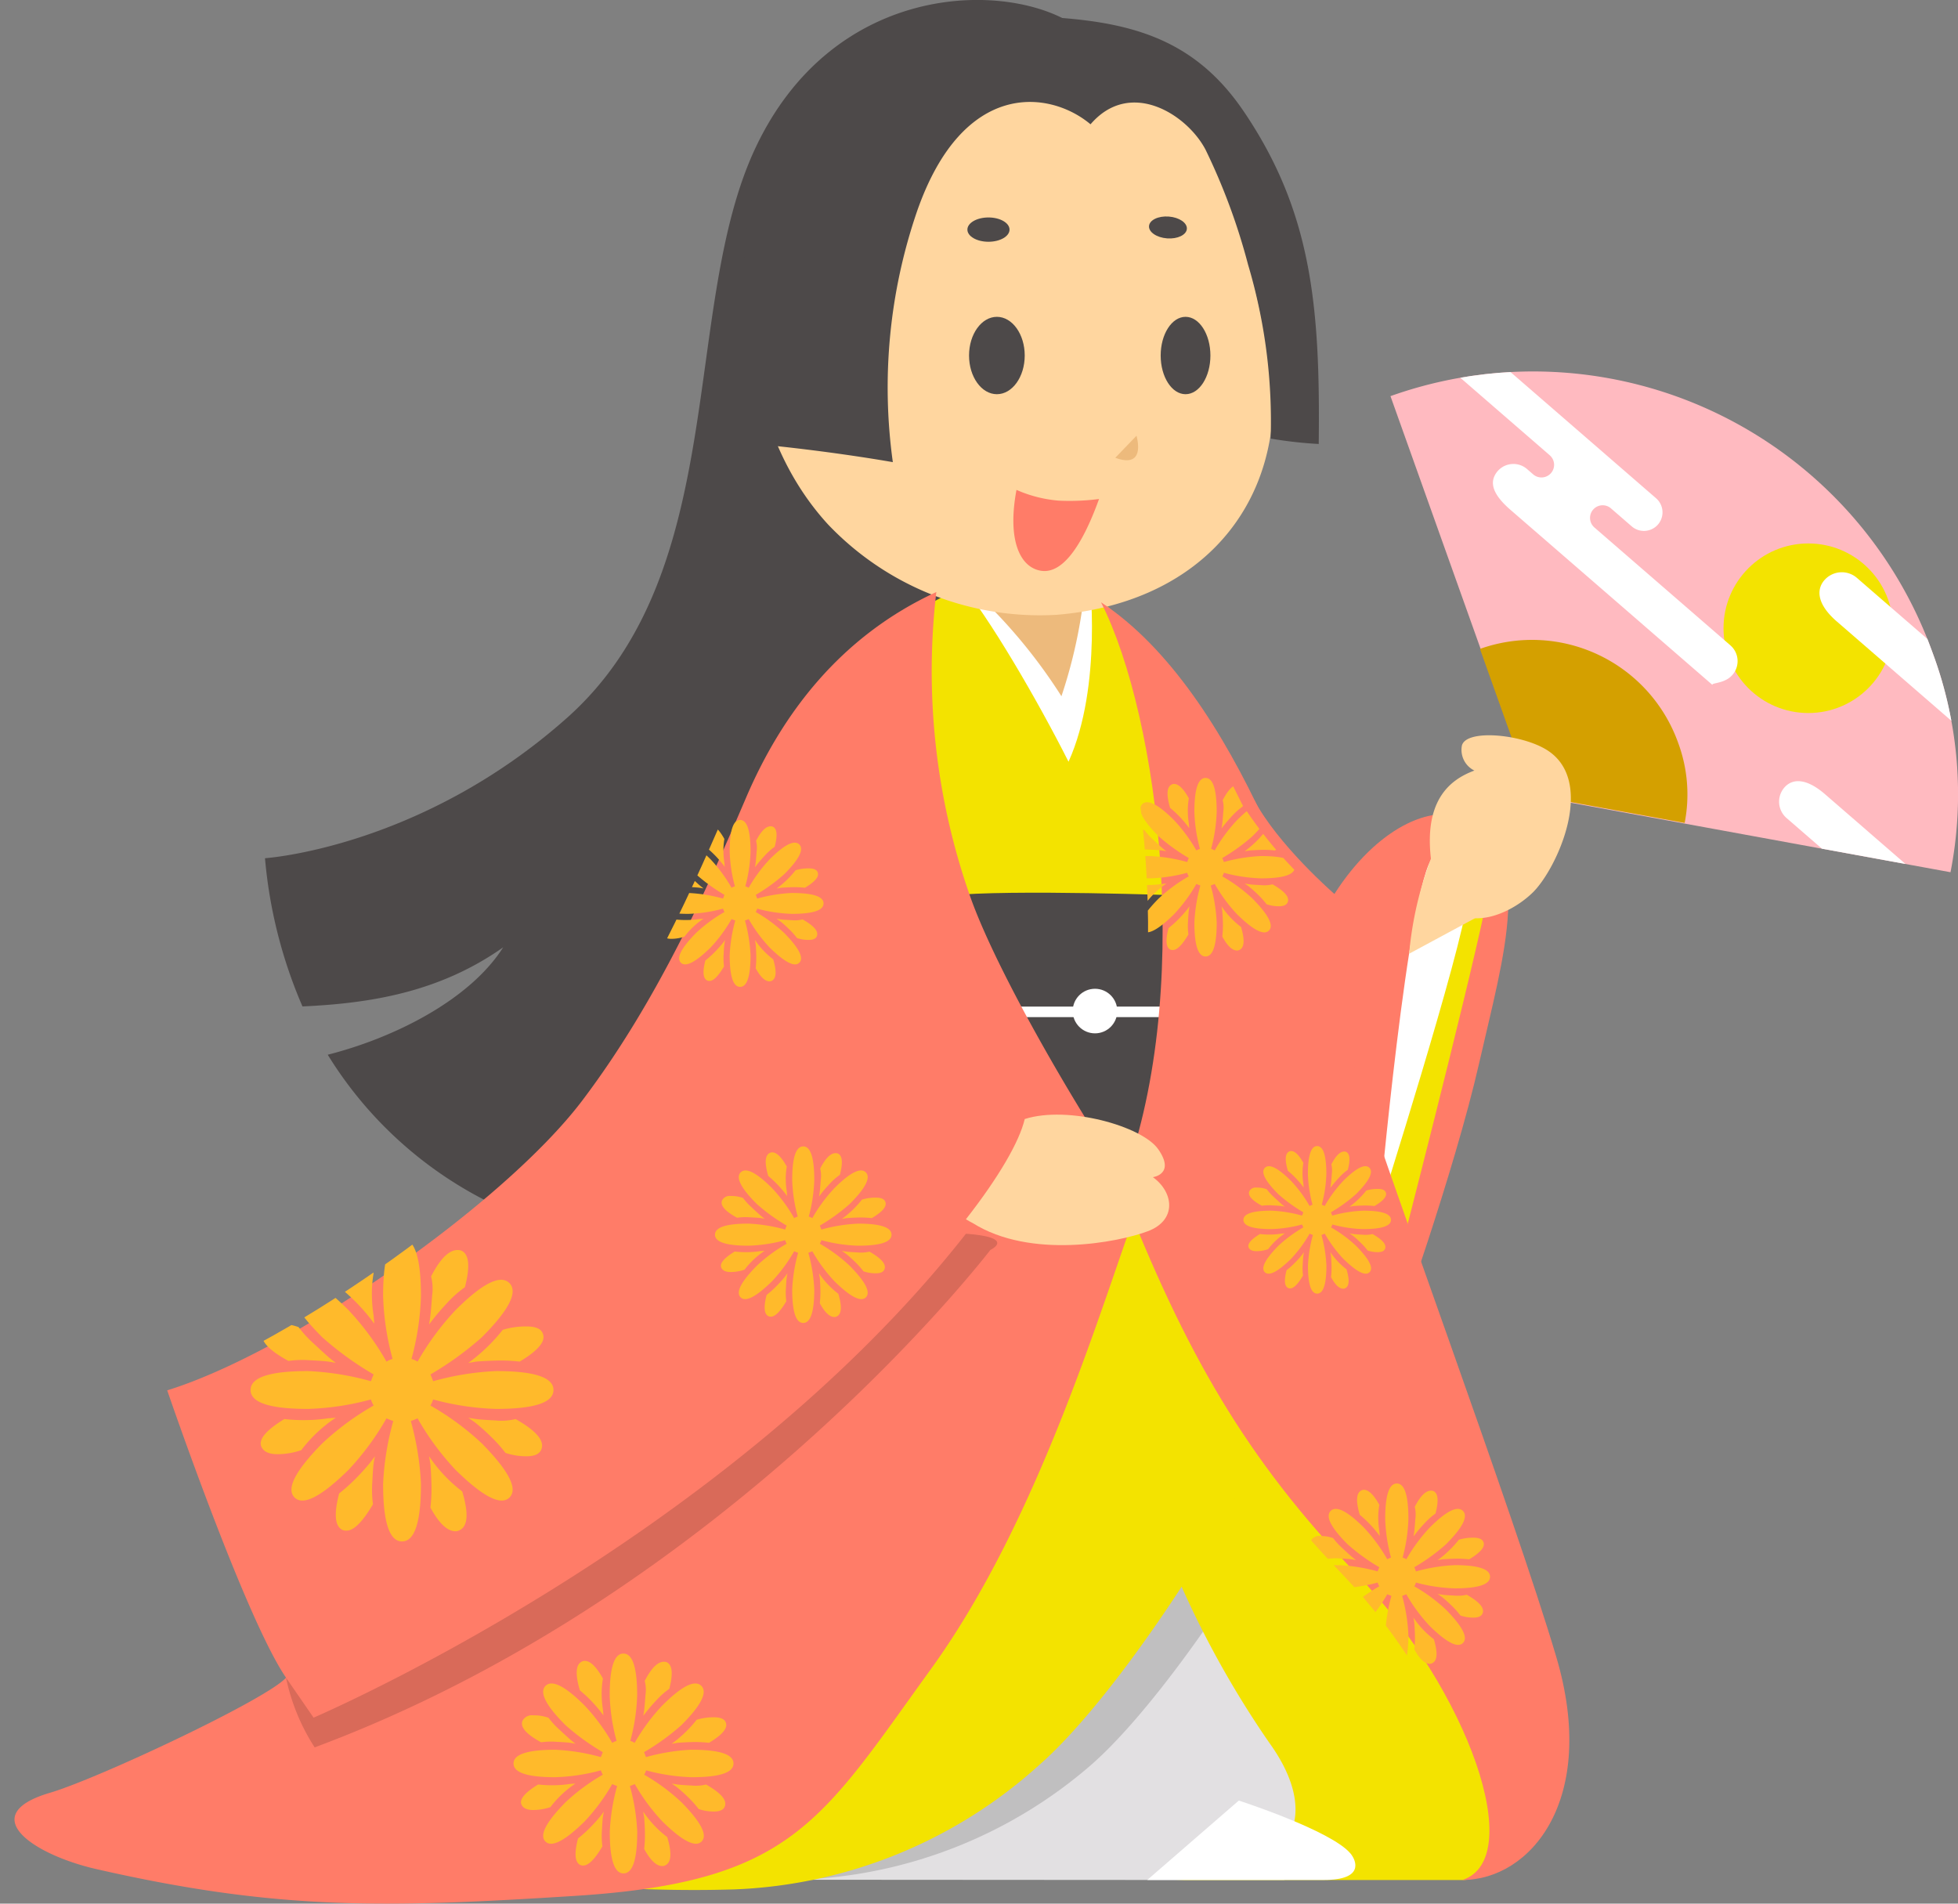 <svg xmlns="http://www.w3.org/2000/svg" xmlns:xlink="http://www.w3.org/1999/xlink" width="135.035" height="131.282" viewBox="0 0 135.035 131.282">
  <rect x="0" y="0" width="135.035" height="131.282" fill="#808080" stroke="none"/>
  <defs>
    <clipPath id="clip-path">
      <path id="SVGID" d="M1462.059,215.915l-28.79-5.267-9.833-27.566a29.267,29.267,0,0,1,37.4,17.732A27.987,27.987,0,0,1,1462.059,215.915Z" transform="translate(-1423.436 -181.374)" fill="none"/>
    </clipPath>
    <clipPath id="clip-path-2">
      <path id="パス_2444" data-name="パス 2444" d="M1355.714,378.8l-29.576-.019,28.459-25.292,13.075,10.169,2.123,10.616-6.481,4.526Z" transform="translate(-1326.138 -353.488)" fill="none"/>
    </clipPath>
    <clipPath id="clip-path-3">
      <path id="パス_2468" data-name="パス 2468" d="M1315.837,303.465c4.47-1.453.447-13.019-7.264-21.065-7.2-7.516-11.286-14.352-15.437-24.513-2.59,7.289-6.832,21.188-13.953,31.032-7.6,10.5-9.564,14.692-24.524,15.642-13.186.838-20.542,1-33.021-1.844-4.414-1.005-8.381-3.743-3.209-5.267,3.34-.984,14.984-6.465,16.278-7.936-2.831-4.135-8.195-19.816-8.195-19.816,8.642-2.682,23.244-12.888,28.608-19.966s8.865-15.2,11.324-20.934,6.481-11.1,13.111-14.155a46.865,46.865,0,0,0,2.235,20.711c1.836,5.444,7.919,15.672,10.712,19.675,4.807-13.057,2.37-31.876-1.586-39.678,4.461,2.939,7.986,8.27,10.724,13.919a29.744,29.744,0,0,0,5.367,6.2c2.906-4.544,6.7-6.232,8.94-5.215,4.991,2.272,2.756,9.35,1.043,16.874-.97,4.26-2.692,9.737-4,13.688,3.431,9.708,7.525,21.174,9.331,27.286C1325.224,297.933,1320.53,303.465,1315.837,303.465Z" transform="translate(-1215.981 -214.644)" fill="none"/>
    </clipPath>
  </defs>
  <g id="グループ_2881" data-name="グループ 2881" transform="translate(1)">
    <path id="パス_2433" data-name="パス 2433" d="M1355.714,378.8l-29.576-.019,28.459-25.292,13.075,10.169,2.123,10.616-6.481,4.526Z" transform="translate(-1275.749 -249.148)" fill="#e2e0e2"/>
    <g id="グループ_2066" data-name="グループ 2066" transform="translate(85.478 25.611)">
      <path id="パス_2434" data-name="パス 2434" d="M1402.848,245.914c1.639,3.129,5.551,6.519,5.551,6.519,2.906-4.544,6.7-6.232,8.94-5.215,4.991,2.272,2.756,9.35,1.043,16.874s-5.774,18.848-5.774,18.848Z" transform="translate(-1402.848 -216.392)" fill="#ff7c68"/>
      <path id="パス_2435" data-name="パス 2435" d="M1462.059,215.915l-28.79-5.267-9.833-27.566a29.267,29.267,0,0,1,37.4,17.732A27.987,27.987,0,0,1,1462.059,215.915Z" transform="translate(-1414.019 -181.374)" fill="#ffbac0"/>
      <path id="パス_2436" data-name="パス 2436" d="M1451.044,234.477l-10.523-1.925-3.594-10.076a10.7,10.7,0,0,1,13.67,6.482A10.229,10.229,0,0,1,1451.044,234.477Z" transform="translate(-1421.338 -203.336)" fill="#d4a000"/>
      <g id="グループ_2065" data-name="グループ 2065" transform="translate(9.418 0)">
        <g id="グループ_2064" data-name="グループ 2064" clip-path="url(#clip-path)">
          <g id="グループ_2063" data-name="グループ 2063" transform="translate(-2.556 -7.818)">
            <ellipse id="楕円形_260" data-name="楕円形 260" cx="5.847" cy="5.847" rx="5.847" ry="5.847" transform="translate(25.524 19.686)" fill="#f3e300"/>
            <path id="パス_2437" data-name="パス 2437" d="M1504.038,227.821l-14.727-12.767c-1.358-1.177-1.43-2.187-.858-2.847h0a1.594,1.594,0,0,1,2.243-.16l14.727,12.767a1.6,1.6,0,0,1,.16,2.243h0A3.015,3.015,0,0,1,1504.038,227.821Z" transform="translate(-1455.974 -189.988)" fill="#fff"/>
            <path id="パス_2438" data-name="パス 2438" d="M1493.468,255.178l-10.929-9.475a1.492,1.492,0,0,1-.15-2.1h0c.536-.618,1.48-.685,2.8.455l10.929,9.475c-.079-.069-.012.875-.548,1.493h0A1.491,1.491,0,0,1,1493.468,255.178Z" transform="translate(-1452.67 -207.083)" fill="#fff"/>
            <path id="パス_2439" data-name="パス 2439" d="M1443.771,193.234c-.546.415-1.32.353-1.14.509l-13.959-12.1c-1.215-1.053-1.386-1.811-1.053-2.41a1.44,1.44,0,0,1,2.2-.4l.426.37a.872.872,0,0,0,1.23-.087h0a.871.871,0,0,0-.088-1.23l-13.1-11.356a1.286,1.286,0,0,1-.129-1.809h0a1.286,1.286,0,0,1,1.808-.129l18.758,16.261a1.286,1.286,0,0,1,.129,1.809h0a1.286,1.286,0,0,1-1.809.129l-1.434-1.243a.872.872,0,0,0-1.23.087h0a.872.872,0,0,0,.088,1.23l9.379,8.131A1.441,1.441,0,0,1,1443.771,193.234Z" transform="translate(-1417.849 -164.282)" fill="#fff"/>
          </g>
        </g>
      </g>
      <path id="パス_2440" data-name="パス 2440" d="M1429.02,257.288c-1.344,6.363-5.923,24.082-5.923,24.082l-1.4-2.682s2.347-23.411,3.744-24.92S1429.858,253.321,1429.02,257.288Z" transform="translate(-1413.077 -220.298)" fill="#f3e300"/>
      <path id="パス_2441" data-name="パス 2441" d="M1427.791,257.543c-.335,3.3-6.091,21.456-6.091,21.456s2.012-22.629,3.744-24.473C1427.176,254.247,1427.791,257.543,1427.791,257.543Z" transform="translate(-1413.077 -221.056)" fill="#fff"/>
      <path id="パス_2442" data-name="パス 2442" d="M1437.414,237.238c-1.762-1.086-5.548-1.435-5.835-.287a1.588,1.588,0,0,0,.861,1.722c-1.674.622-3.731,2.1-2.87,6.935s4.97,3.346,6.888,1.483C1438.131,245.465,1440.906,239.391,1437.414,237.238Z" transform="translate(-1417.236 -211.143)" fill="#ffd69f"/>
    </g>
    <g id="グループ_2068" data-name="グループ 2068" transform="translate(50.389 104.34)">
      <g id="グループ_2067" data-name="グループ 2067" clip-path="url(#clip-path-2)">
        <path id="パス_2443" data-name="パス 2443" d="M1295.8,213c-4.282,1.989-7.262,4.075-10.615,9.514s-19.593,47.977-24.436,55.352-17.061,21.456-25.33,24.435h45.072a32.374,32.374,0,0,0,20.264-7.9c5.886-5.14,14.528-19.072,16.018-23.616s4.246-32.407-1.192-42.315-9.312-13.708-11.771-15.2S1295.8,213,1295.8,213Z" transform="translate(-1276.914 -277.008)" opacity="0.15"/>
      </g>
    </g>
    <path id="パス_2445" data-name="パス 2445" d="M1309.059,126.8l-5.587,47.6s-21.121,40.118-33.413,34.306a27.428,27.428,0,0,1-11.988-10.584c4.656-1.183,9.821-3.814,12.1-7.407-4.366,3.076-9.084,3.86-13.841,4.076a32.86,32.86,0,0,1-2.586-10.222s10.753-.7,20.852-9.7c11.317-10.09,7.755-28.3,13.008-39.358S1304.142,124.065,1309.059,126.8Z" transform="translate(-1236.469 -125.383)" fill="#4d4949"/>
    <path id="パス_2446" data-name="パス 2446" d="M1382.246,334.188a66.5,66.5,0,0,0,10.5,24.7c3.464,4.805,2.235,9.331-6.593,9.443h19.892c3.017,0,3.353-5.532,2.458-9.219s-17.321-23.243-17.321-23.243Z" transform="translate(-1306.192 -238.676)" fill="#f3e300"/>
    <path id="パス_2447" data-name="パス 2447" d="M1287.393,213c-4.282,1.989-7.261,4.075-10.614,9.514s-19.594,47.977-24.436,55.352-17.558,19.777-25.828,22.757c33.451,2.16,38.333,2.529,44.812,2.347a33.247,33.247,0,0,0,21.022-8.565c5.885-5.14,14.527-19.072,16.017-23.616s4.247-32.407-1.192-42.315-9.312-13.708-11.771-15.2S1287.393,213,1287.393,213Z" transform="translate(-1221.696 -172.668)" fill="#f3e300"/>
    <g id="グループ_2070" data-name="グループ 2070" transform="translate(50.675 1.684)">
      <g id="グループ_2069" data-name="グループ 2069" transform="translate(0 0)">
        <path id="パス_2448" data-name="パス 2448" d="M1358.2,211.865c2.134,2.508,5.505,8.315,7.639,12.548,2.375-5.256,1.432-12.869,1.432-12.869S1359.937,210.314,1358.2,211.865Z" transform="translate(-1343.822 -173.564)" fill="#fff"/>
        <path id="パス_2449" data-name="パス 2449" d="M1359.6,212.645a36.819,36.819,0,0,1,6.51,7.684,34.372,34.372,0,0,0,1.681-8.271S1361.337,211.391,1359.6,212.645Z" transform="translate(-1344.582 -173.998)" fill="#edba7c"/>
        <path id="パス_2450" data-name="パス 2450" d="M1362.907,154.824c0,8.118-5.563,14.178-14.944,14.955a20.168,20.168,0,0,1-15.756-6.22c-5.333-5.806-5.791-13.987-5.287-17.933,1.188-9.3,7.547-16.564,16.921-16.564a16.681,16.681,0,0,1,16.209,11.925C1361.18,145.109,1362.907,152.027,1362.907,154.824Z" transform="translate(-1326.764 -129.063)" fill="#ffd69f"/>
        <ellipse id="楕円形_261" data-name="楕円形 261" cx="1.92" cy="2.668" rx="1.92" ry="2.668" transform="translate(15.156 20.166)" fill="#4d4949"/>
        <ellipse id="楕円形_262" data-name="楕円形 262" cx="1.715" cy="2.668" rx="1.715" ry="2.668" transform="translate(28.372 20.166)" fill="#4d4949"/>
        <path id="パス_2451" data-name="パス 2451" d="M1372.487,199.871a15.91,15.91,0,0,1-2.793.112,9.066,9.066,0,0,1-2.9-.741c-.64,3.415.213,5.325,1.671,5.574S1371.286,203.2,1372.487,199.871Z" transform="translate(-1348.366 -167.141)" fill="#ff7c68"/>
        <path id="パス_2452" data-name="パス 2452" d="M1383.41,191.076l-1.467,1.521C1383.383,193.131,1383.73,192.357,1383.41,191.076Z" transform="translate(-1356.703 -162.71)" fill="#edba7c"/>
      </g>
    </g>
    <ellipse id="楕円形_263" data-name="楕円形 263" cx="1.453" cy="0.838" rx="1.453" ry="0.838" transform="translate(65.717 14.997)" fill="#4d4949"/>
    <path id="パス_2453" data-name="パス 2453" d="M1356.92,260.173c4.1-.447,16.166,0,16.166,0l-.745,18.029-8.344.447Z" transform="translate(-1292.451 -198.41)" fill="#4d4949"/>
    <ellipse id="楕円形_264" data-name="楕円形 264" cx="1.537" cy="1.537" rx="1.537" ry="1.537" transform="translate(72.98 68.19)" fill="#fff"/>
    <rect id="長方形_2056" data-name="長方形 2056" width="16.26" height="0.726" transform="translate(65.829 69.419)" fill="#fff"/>
    <ellipse id="楕円形_265" data-name="楕円形 265" cx="0.755" cy="1.309" rx="0.755" ry="1.309" transform="matrix(0.074, -0.997, 0.997, 0.074, 78.187, 16.343)" fill="#4d4949"/>
    <path id="パス_2454" data-name="パス 2454" d="M1279.556,214.644a46.869,46.869,0,0,0,2.235,20.711c2.161,6.407,10.206,19.444,11.846,21.157-2.533,6.779-6.854,21.9-14.453,32.407s-9.564,14.692-24.524,15.642c-13.186.838-20.542,1-33.021-1.843-4.414-1.006-8.381-3.744-3.209-5.267,3.34-.984,14.984-6.465,16.278-7.936-2.831-4.135-8.195-19.816-8.195-19.816,8.642-2.682,23.244-12.888,28.608-19.966s8.865-15.2,11.324-20.934S1272.926,217.7,1279.556,214.644Z" transform="translate(-1215.981 -173.814)" fill="#ff7c68"/>
    <path id="パス_2455" data-name="パス 2455" d="M1349.883,135.073c-2.794-2.347-8.773-3.129-11.957,5.978a37.438,37.438,0,0,0-1.677,17.321c-4.526-.782-8.66-1.173-8.66-1.173-1.229-6.425-3.017-14.583.335-20.562s11.4-10.169,18.271-9c6.146.279,10.729,1.352,14.248,6.537,4.7,6.929,5.29,13.484,5.178,22.946a29.1,29.1,0,0,1-3.315-.372,37.847,37.847,0,0,0-1.555-11.985,43,43,0,0,0-2.933-7.934C1356.549,134.395,1352.621,131.888,1349.883,135.073Z" transform="translate(-1275.674 -126.501)" fill="#4d4949"/>
    <path id="パス_2456" data-name="パス 2456" d="M1379.8,216.191c4.022,7.934,6.481,27.266,1.341,40.341,4.47,11.4,8.6,18.662,16.315,26.707s11.734,19.612,7.264,21.065c4.693,0,9.387-5.532,6.481-15.365s-11.733-33.524-14.192-41.459S1389.3,222.449,1379.8,216.191Z" transform="translate(-1304.866 -174.653)" fill="#ff7c68"/>
    <path id="パス_2457" data-name="パス 2457" d="M1426.25,261.287l4.638-2.5c.908-.488-3.1-4.148-3.1-4.148A24.749,24.749,0,0,0,1426.25,261.287Z" transform="translate(-1330.068 -195.514)" fill="#ffd69f"/>
    <path id="パス_2458" data-name="パス 2458" d="M1386.765,402.327l6.314-5.476s6.4,2.068,7.711,3.66c.4.488.95,1.816-1.844,1.816Z" transform="translate(-1308.644 -272.676)" fill="#fff"/>
    <path id="パス_2459" data-name="パス 2459" d="M1256.919,342.009l1.9,2.756s28.273-12.069,44.99-33.372c3.51.258,1.685,1.115,1.685,1.115s-18.1,23.691-46.6,34.307A14.185,14.185,0,0,1,1256.919,342.009Z" transform="translate(-1238.193 -226.308)" opacity="0.15"/>
    <path id="パス_2460" data-name="パス 2460" d="M1371.963,303.664c-2.044.767-8.074,1.942-12.061-.562-.172-.086-.328-.176-.476-.267,2.273-2.905,3.689-5.356,4.057-6.912,3-.95,8.085.5,9.195,2.068,1.226,1.738-.358,1.942-.358,1.942C1373.751,300.956,1374.007,302.9,1371.963,303.664Z" transform="translate(-1293.811 -218.75)" fill="#ffd69f"/>
    <g id="グループ_2074" data-name="グループ 2074" transform="translate(-1 40.83)">
      <g id="グループ_2073" data-name="グループ 2073" clip-path="url(#clip-path-3)">
        <g id="グループ_2072" data-name="グループ 2072" transform="translate(17.282 12.821)">
          <g id="グループ_2071" data-name="グループ 2071">
            <path id="パス_2461" data-name="パス 2461" d="M1272.039,324.566q2.145,1.212,1.772,2.1-.187.466-1.026.466a4.54,4.54,0,0,1-1.445-.233,9.827,9.827,0,0,0-1.049-1.165,13.92,13.92,0,0,0-1.049-.933l-.466-.326q.233.047.583.093t1.306.093A4.146,4.146,0,0,0,1272.039,324.566Zm-15.667-4.01q-2.145-1.166-1.772-2.052a1.006,1.006,0,0,1,1.026-.513,4.023,4.023,0,0,1,1.445.233,8.028,8.028,0,0,0,1.026,1.119q.653.607,1.073.979l.466.373c-.125-.031-.3-.062-.513-.093s-.645-.062-1.282-.093A6.879,6.879,0,0,0,1256.373,320.556Zm12.169-5.082a7.53,7.53,0,0,0-1.212,1.072q-.606.653-.932,1.073l-.327.419q.047-.233.093-.606t.117-1.375a3.419,3.419,0,0,0-.07-1.329q.933-1.818,1.818-1.819a.65.65,0,0,1,.28.047Q1269.1,313.329,1268.542,315.474Zm-8.672,14.221a12.255,12.255,0,0,0,1.259-1.142,13.957,13.957,0,0,0,.933-1.049l.28-.373a5.185,5.185,0,0,0-.093.513q-.047.327-.093,1.282a7.452,7.452,0,0,0,.047,1.515q-1.072,1.819-1.819,1.819a.647.647,0,0,1-.28-.047Q1259.31,331.84,1259.87,329.695Zm8.906-9a12.023,12.023,0,0,0,2.378-2.284,5.443,5.443,0,0,1,1.632-.233q.933,0,1.119.466.373.792-1.585,1.958a11.729,11.729,0,0,0-1.632-.07q-.792.023-1.352.07Zm-9.139,3.777a9.806,9.806,0,0,0-2.378,2.238,5.16,5.16,0,0,1-1.632.279q-.886,0-1.119-.513-.327-.746,1.585-1.912a11.672,11.672,0,0,0,1.632.07,10.2,10.2,0,0,0,1.352-.117Zm2.658-6.481a13.028,13.028,0,0,0-2.238-2.378q-.7-2.378.233-2.751a.519.519,0,0,1,.233-.047q.792,0,1.725,1.678a8.406,8.406,0,0,0-.117,1.632,9,9,0,0,0,.117,1.305Zm3.777,9.139a10.188,10.188,0,0,0,2.285,2.425q.7,2.331-.233,2.7a.519.519,0,0,1-.233.047q-.839,0-1.725-1.632a11.622,11.622,0,0,0,.07-1.632q-.023-.792-.07-1.352Zm4.616-5.875q3.964,0,3.964,1.306t-3.964,1.305a18.558,18.558,0,0,1-4.336-.653,1.827,1.827,0,0,1-.187.419,18.681,18.681,0,0,1,3.544,2.611q2.8,2.845,1.912,3.73t-3.731-1.912a18.7,18.7,0,0,1-2.611-3.544q-.093.047-.466.187a19.291,19.291,0,0,1,.7,4.336q0,3.964-1.305,3.964t-1.306-3.964a19.263,19.263,0,0,1,.7-4.336q-.373-.14-.467-.187a18.656,18.656,0,0,1-2.611,3.544q-2.844,2.8-3.73,1.912t1.912-3.73a18.663,18.663,0,0,1,3.544-2.611,1.833,1.833,0,0,1-.187-.419,18.567,18.567,0,0,1-4.337.653q-3.963,0-3.963-1.305t3.963-1.306a19.3,19.3,0,0,1,4.337.7q.14-.373.187-.466a22.024,22.024,0,0,1-3.544-2.564q-2.8-2.8-1.912-3.73.932-.933,3.73,1.865a18.651,18.651,0,0,1,2.611,3.543,1.856,1.856,0,0,1,.42-.186,18.544,18.544,0,0,1-.653-4.336q0-3.963,1.306-3.963t1.305,3.963a18.558,18.558,0,0,1-.653,4.336,1.86,1.86,0,0,1,.42.186,18.694,18.694,0,0,1,2.611-3.543q2.8-2.8,3.731-1.865.886.932-1.912,3.73a22.026,22.026,0,0,1-3.544,2.564q.047.093.187.466A19.29,19.29,0,0,1,1270.687,321.255Z" transform="translate(-1253.762 -280.352)" fill="#ffba2b"/>
            <path id="パス_2462" data-name="パス 2462" d="M1325.044,255.862q1.183.668.977,1.157-.1.257-.566.257a2.507,2.507,0,0,1-.8-.129,5.387,5.387,0,0,0-.578-.643,7.681,7.681,0,0,0-.579-.514l-.257-.18c.086.017.193.034.322.052s.368.034.719.051A2.288,2.288,0,0,0,1325.044,255.862Zm-8.637-2.211q-1.182-.643-.977-1.131a.555.555,0,0,1,.566-.283,2.212,2.212,0,0,1,.8.129,4.43,4.43,0,0,0,.565.617q.36.335.592.54l.257.205c-.069-.017-.163-.034-.282-.051s-.356-.034-.707-.052A3.8,3.8,0,0,0,1316.407,253.651Zm6.709-2.8a4.138,4.138,0,0,0-.668.591q-.334.36-.514.591l-.18.231c.017-.086.034-.2.051-.334s.038-.39.065-.758a1.878,1.878,0,0,0-.039-.732q.515-1,1-1a.359.359,0,0,1,.154.026Q1323.425,249.667,1323.116,250.849Zm-4.781,7.841a6.757,6.757,0,0,0,.694-.63,7.638,7.638,0,0,0,.514-.578l.155-.206c-.017.069-.034.163-.052.283s-.034.356-.051.707a4.084,4.084,0,0,0,.026.835q-.591,1-1,1a.361.361,0,0,1-.154-.026Q1318.026,259.872,1318.335,258.69Zm4.91-4.962a6.608,6.608,0,0,0,1.311-1.26,3.011,3.011,0,0,1,.9-.129q.515,0,.617.257.206.437-.874,1.08a6.413,6.413,0,0,0-.9-.038q-.436.012-.745.038Zm-5.039,2.082a5.42,5.42,0,0,0-1.311,1.234,2.837,2.837,0,0,1-.9.154q-.489,0-.617-.283-.18-.411.874-1.054a6.412,6.412,0,0,0,.9.038,5.648,5.648,0,0,0,.745-.064Zm1.465-3.573a7.184,7.184,0,0,0-1.234-1.311q-.386-1.311.128-1.516a.283.283,0,0,1,.129-.026q.437,0,.951.926a4.649,4.649,0,0,0-.064.9,4.9,4.9,0,0,0,.064.72Zm2.083,5.038a5.61,5.61,0,0,0,1.259,1.337q.386,1.286-.129,1.491a.287.287,0,0,1-.128.026q-.462,0-.951-.9a6.374,6.374,0,0,0,.038-.9q-.012-.437-.038-.746Zm2.545-3.239q2.185,0,2.186.72t-2.186.72a10.216,10.216,0,0,1-2.39-.36,1.006,1.006,0,0,1-.1.231,10.3,10.3,0,0,1,1.954,1.439q1.542,1.568,1.054,2.057t-2.057-1.054a10.3,10.3,0,0,1-1.439-1.954c-.034.017-.12.051-.257.1a10.629,10.629,0,0,1,.386,2.391q0,2.185-.719,2.185t-.72-2.185a10.636,10.636,0,0,1,.386-2.391q-.206-.077-.257-.1a10.307,10.307,0,0,1-1.439,1.954q-1.569,1.542-2.057,1.054t1.054-2.057a10.3,10.3,0,0,1,1.954-1.439,1.012,1.012,0,0,1-.1-.231,10.219,10.219,0,0,1-2.391.36q-2.185,0-2.185-.72t2.185-.72a10.633,10.633,0,0,1,2.391.386q.078-.206.1-.257a12.177,12.177,0,0,1-1.954-1.414q-1.542-1.542-1.054-2.057.514-.515,2.057,1.028a10.307,10.307,0,0,1,1.439,1.954,1,1,0,0,1,.231-.1,10.22,10.22,0,0,1-.36-2.391q0-2.185.72-2.185t.719,2.185a10.213,10.213,0,0,1-.36,2.391,1.006,1.006,0,0,1,.232.1,10.3,10.3,0,0,1,1.439-1.954q1.542-1.542,2.057-1.028.489.514-1.054,2.057a12.182,12.182,0,0,1-1.954,1.414c.017.034.051.12.1.257A10.63,10.63,0,0,1,1324.3,254.037Z" transform="translate(-1286.97 -246.105)" fill="#ffba2b"/>
            <path id="パス_2463" data-name="パス 2463" d="M1334.431,305.481q1.25.707,1.033,1.223-.108.272-.6.272a2.646,2.646,0,0,1-.843-.136,5.735,5.735,0,0,0-.611-.679,8.145,8.145,0,0,0-.612-.543l-.272-.19c.091.018.2.036.34.054s.389.036.761.054A2.422,2.422,0,0,0,1334.431,305.481Zm-9.13-2.337q-1.25-.679-1.033-1.2a.586.586,0,0,1,.6-.3,2.346,2.346,0,0,1,.842.136,4.674,4.674,0,0,0,.6.652q.38.353.625.571l.272.217c-.072-.018-.172-.036-.3-.054s-.376-.036-.747-.054A4.03,4.03,0,0,0,1325.3,303.144Zm7.092-2.962a4.385,4.385,0,0,0-.707.625q-.353.38-.543.625l-.19.245c.018-.091.037-.209.054-.353s.041-.412.068-.8a2.008,2.008,0,0,0-.041-.774q.543-1.06,1.059-1.06a.383.383,0,0,1,.163.027Q1332.719,298.931,1332.393,300.181Zm-5.055,8.288a7.148,7.148,0,0,0,.734-.666,8.022,8.022,0,0,0,.543-.611l.163-.218c-.018.073-.036.172-.054.3s-.036.376-.054.747a4.335,4.335,0,0,0,.027.883q-.625,1.06-1.06,1.06a.383.383,0,0,1-.163-.027Q1327.013,309.72,1327.339,308.47Zm5.191-5.245a7.015,7.015,0,0,0,1.386-1.332,3.171,3.171,0,0,1,.951-.136q.543,0,.652.272.218.462-.924,1.141a6.794,6.794,0,0,0-.951-.041q-.462.014-.788.041Zm-5.326,2.2a5.728,5.728,0,0,0-1.386,1.3,3.007,3.007,0,0,1-.951.163q-.516,0-.652-.3-.19-.435.924-1.114a6.8,6.8,0,0,0,.951.041,5.9,5.9,0,0,0,.788-.068Zm1.549-3.777a7.6,7.6,0,0,0-1.3-1.386q-.407-1.386.136-1.6a.3.3,0,0,1,.136-.027q.462,0,1.005.978a4.925,4.925,0,0,0-.068.951,5.278,5.278,0,0,0,.068.761Zm2.2,5.326a5.928,5.928,0,0,0,1.332,1.413q.407,1.359-.136,1.576a.3.3,0,0,1-.136.027q-.489,0-1.005-.951a6.817,6.817,0,0,0,.041-.951q-.014-.462-.041-.788Zm2.691-3.424q2.31,0,2.31.761t-2.31.761a10.8,10.8,0,0,1-2.527-.381,1.069,1.069,0,0,1-.109.245,10.883,10.883,0,0,1,2.065,1.522q1.63,1.657,1.114,2.174t-2.174-1.114a10.874,10.874,0,0,1-1.522-2.065q-.054.027-.272.109a11.244,11.244,0,0,1,.408,2.527q0,2.309-.761,2.31t-.761-2.31a11.244,11.244,0,0,1,.408-2.527q-.217-.082-.272-.109a10.858,10.858,0,0,1-1.522,2.065q-1.658,1.631-2.174,1.114t1.115-2.174a10.88,10.88,0,0,1,2.065-1.522,1.085,1.085,0,0,1-.109-.245,10.8,10.8,0,0,1-2.527.381q-2.31,0-2.309-.761t2.309-.761a11.236,11.236,0,0,1,2.527.408q.082-.218.109-.272a12.8,12.8,0,0,1-2.065-1.494q-1.631-1.631-1.115-2.174.544-.543,2.174,1.087a10.891,10.891,0,0,1,1.522,2.065,1.064,1.064,0,0,1,.244-.108,10.825,10.825,0,0,1-.38-2.527q0-2.31.761-2.31t.761,2.31a10.825,10.825,0,0,1-.38,2.527,1.061,1.061,0,0,1,.244.108,10.907,10.907,0,0,1,1.522-2.065q1.631-1.63,2.174-1.087.516.543-1.114,2.174a12.813,12.813,0,0,1-2.065,1.494q.027.054.109.272A11.238,11.238,0,0,1,1333.643,303.551Z" transform="translate(-1291.751 -272.814)" fill="#ffba2b"/>
            <path id="パス_2464" data-name="パス 2464" d="M1395.061,250.01q1.264.714,1.044,1.236-.11.275-.6.275a2.679,2.679,0,0,1-.852-.137,5.769,5.769,0,0,0-.618-.687,8.142,8.142,0,0,0-.619-.55l-.274-.193q.137.028.343.055t.77.055A2.447,2.447,0,0,0,1395.061,250.01Zm-9.234-2.363q-1.264-.687-1.044-1.209a.592.592,0,0,1,.6-.3,2.375,2.375,0,0,1,.852.137,4.7,4.7,0,0,0,.6.66q.384.357.632.577l.274.22q-.11-.027-.3-.055t-.756-.055A4.059,4.059,0,0,0,1385.828,247.647Zm7.172-3a4.449,4.449,0,0,0-.714.632q-.357.385-.549.632l-.193.247q.027-.138.055-.357t.069-.811a2.014,2.014,0,0,0-.041-.783q.549-1.072,1.072-1.072a.383.383,0,0,1,.165.027Q1393.33,243.388,1393,244.651Zm-5.111,8.382a7.263,7.263,0,0,0,.742-.673,8.144,8.144,0,0,0,.549-.618l.165-.22q-.027.11-.055.3t-.055.756a4.385,4.385,0,0,0,.027.893q-.632,1.072-1.072,1.072a.383.383,0,0,1-.165-.027Q1387.559,254.3,1387.889,253.033Zm5.249-5.3a7.087,7.087,0,0,0,1.4-1.347,3.212,3.212,0,0,1,.962-.137q.549,0,.66.275.22.467-.934,1.154a6.885,6.885,0,0,0-.962-.041q-.467.014-.8.041Zm-5.387,2.226a5.8,5.8,0,0,0-1.4,1.319,3.022,3.022,0,0,1-.961.165q-.522,0-.66-.3-.193-.44.934-1.127a6.882,6.882,0,0,0,.962.041,6.021,6.021,0,0,0,.8-.069Zm1.567-3.819a7.7,7.7,0,0,0-1.319-1.4q-.412-1.4.137-1.622a.308.308,0,0,1,.138-.027q.467,0,1.017.989a4.932,4.932,0,0,0-.068.962,5.335,5.335,0,0,0,.068.769Zm2.226,5.386a6,6,0,0,0,1.347,1.429q.412,1.374-.137,1.594a.3.3,0,0,1-.138.028q-.495,0-1.017-.962a6.882,6.882,0,0,0,.041-.962q-.014-.467-.041-.8Zm2.721-3.463q2.336,0,2.336.769t-2.336.769a10.924,10.924,0,0,1-2.556-.385,1.091,1.091,0,0,1-.11.247,11.015,11.015,0,0,1,2.089,1.539q1.649,1.677,1.127,2.2t-2.2-1.127a11.011,11.011,0,0,1-1.539-2.088c-.037.018-.129.055-.275.11a11.356,11.356,0,0,1,.412,2.556q0,2.336-.769,2.336t-.77-2.336a11.363,11.363,0,0,1,.412-2.556c-.146-.055-.238-.091-.275-.11a11.011,11.011,0,0,1-1.539,2.088q-1.676,1.649-2.2,1.127t1.127-2.2a11.018,11.018,0,0,1,2.088-1.539,1.075,1.075,0,0,1-.11-.247,10.93,10.93,0,0,1-2.556.385q-2.336,0-2.336-.769t2.336-.769a11.355,11.355,0,0,1,2.556.412q.083-.22.11-.275a12.977,12.977,0,0,1-2.088-1.511q-1.649-1.649-1.127-2.2.55-.55,2.2,1.1a11,11,0,0,1,1.539,2.089,1.08,1.08,0,0,1,.247-.11,10.933,10.933,0,0,1-.385-2.556q0-2.336.77-2.336t.769,2.336a10.932,10.932,0,0,1-.385,2.556,1.08,1.08,0,0,1,.247.11,11,11,0,0,1,1.539-2.089q1.649-1.649,2.2-1.1.522.55-1.127,2.2a12.973,12.973,0,0,1-2.089,1.511q.027.056.11.275A11.353,11.353,0,0,1,1394.265,248.059Z" transform="translate(-1324.583 -242.673)" fill="#ffba2b"/>
            <path id="パス_2465" data-name="パス 2465" d="M1423.771,356.724q1.321.746,1.091,1.292-.115.287-.632.287a2.8,2.8,0,0,1-.89-.143,6.077,6.077,0,0,0-.646-.718,8.545,8.545,0,0,0-.646-.574l-.287-.2q.144.029.359.058t.8.057A2.56,2.56,0,0,0,1423.771,356.724Zm-9.645-2.469q-1.321-.718-1.091-1.263a.619.619,0,0,1,.632-.316,2.48,2.48,0,0,1,.89.144,4.944,4.944,0,0,0,.632.689q.4.373.66.6l.287.23a3.2,3.2,0,0,0-.316-.057q-.2-.029-.79-.058A4.221,4.221,0,0,0,1414.126,354.255Zm7.492-3.129a4.649,4.649,0,0,0-.746.661q-.373.4-.574.66l-.2.258q.029-.143.058-.373t.072-.847a2.116,2.116,0,0,0-.043-.818q.574-1.12,1.119-1.119a.408.408,0,0,1,.172.028Q1421.963,349.805,1421.618,351.126Zm-5.339,8.755a7.613,7.613,0,0,0,.775-.7q.373-.388.574-.646l.172-.23q-.029.115-.058.316t-.057.79a4.593,4.593,0,0,0,.028.933q-.66,1.12-1.119,1.12a.4.4,0,0,1-.172-.029Q1415.934,361.2,1416.279,359.881Zm5.483-5.54a7.4,7.4,0,0,0,1.464-1.407,3.353,3.353,0,0,1,1-.144q.574,0,.689.287.23.488-.976,1.206a7.16,7.16,0,0,0-1.005-.043q-.488.014-.833.043Zm-5.626,2.325a6.032,6.032,0,0,0-1.464,1.378,3.169,3.169,0,0,1-1,.172q-.546,0-.689-.316-.2-.46.976-1.177a7.161,7.161,0,0,0,1.005.043,6.269,6.269,0,0,0,.832-.072Zm1.636-3.99a8.049,8.049,0,0,0-1.378-1.464q-.431-1.464.143-1.694a.321.321,0,0,1,.144-.029q.488,0,1.062,1.033a5.2,5.2,0,0,0-.072,1,5.576,5.576,0,0,0,.072.8Zm2.325,5.626a6.261,6.261,0,0,0,1.407,1.493q.431,1.435-.143,1.665a.321.321,0,0,1-.144.028q-.517,0-1.062-1a7.234,7.234,0,0,0,.043-1q-.014-.489-.043-.833Zm2.842-3.617q2.44,0,2.44.8t-2.44.8a11.413,11.413,0,0,1-2.67-.4,1.158,1.158,0,0,1-.115.258,11.469,11.469,0,0,1,2.181,1.607q1.723,1.751,1.177,2.3t-2.3-1.177a11.513,11.513,0,0,1-1.608-2.182q-.057.029-.287.115a11.88,11.88,0,0,1,.43,2.67q0,2.44-.8,2.44t-.8-2.44a11.882,11.882,0,0,1,.431-2.67q-.23-.086-.287-.115a11.519,11.519,0,0,1-1.608,2.182q-1.751,1.722-2.3,1.177t1.177-2.3a11.476,11.476,0,0,1,2.182-1.607,1.142,1.142,0,0,1-.115-.258,11.414,11.414,0,0,1-2.67.4q-2.44,0-2.44-.8t2.44-.8a11.886,11.886,0,0,1,2.67.43c.057-.153.1-.248.115-.287a13.562,13.562,0,0,1-2.182-1.579q-1.723-1.722-1.177-2.3.573-.574,2.3,1.148a11.518,11.518,0,0,1,1.608,2.182,1.116,1.116,0,0,1,.258-.115,11.436,11.436,0,0,1-.4-2.67q0-2.44.8-2.44t.8,2.44a11.428,11.428,0,0,1-.4,2.67,1.111,1.111,0,0,1,.258.115,11.513,11.513,0,0,1,1.608-2.182q1.722-1.722,2.3-1.148.545.574-1.177,2.3a13.552,13.552,0,0,1-2.181,1.579q.029.058.115.287A11.885,11.885,0,0,1,1422.939,354.685Z" transform="translate(-1339.899 -300.396)" fill="#ffba2b"/>
            <path id="パス_2466" data-name="パス 2466" d="M1306.7,383.714q1.557.88,1.286,1.523-.135.338-.744.339a3.3,3.3,0,0,1-1.049-.169,7.139,7.139,0,0,0-.761-.846,10.139,10.139,0,0,0-.762-.677l-.339-.237c.113.022.254.045.423.068s.485.045.948.068A3.016,3.016,0,0,0,1306.7,383.714Zm-11.372-2.911q-1.557-.846-1.286-1.489a.73.73,0,0,1,.744-.372,2.918,2.918,0,0,1,1.049.169,5.826,5.826,0,0,0,.745.812q.474.441.778.711l.338.271c-.09-.022-.214-.045-.372-.068s-.469-.045-.931-.068A5,5,0,0,0,1295.329,380.8Zm8.834-3.689a5.43,5.43,0,0,0-.88.779q-.439.473-.677.779l-.237.3c.022-.113.045-.26.068-.44s.051-.513.085-1a2.487,2.487,0,0,0-.051-.965q.677-1.319,1.32-1.32a.468.468,0,0,1,.2.034Q1304.569,375.558,1304.163,377.115Zm-6.3,10.323a8.921,8.921,0,0,0,.914-.829,10.068,10.068,0,0,0,.677-.762l.2-.27c-.022.09-.045.214-.068.372s-.045.468-.068.931a5.425,5.425,0,0,0,.034,1.1q-.779,1.32-1.32,1.32a.467.467,0,0,1-.2-.034Q1297.462,388.994,1297.867,387.437Zm6.464-6.532a8.733,8.733,0,0,0,1.726-1.659,3.964,3.964,0,0,1,1.185-.169q.676,0,.812.338.271.576-1.15,1.422a8.429,8.429,0,0,0-1.185-.051q-.575.017-.982.051Zm-6.634,2.741a7.126,7.126,0,0,0-1.726,1.625,3.735,3.735,0,0,1-1.185.2q-.643,0-.812-.372-.237-.542,1.15-1.388a8.417,8.417,0,0,0,1.185.051,7.409,7.409,0,0,0,.982-.085Zm1.929-4.7a9.462,9.462,0,0,0-1.625-1.726q-.508-1.726.169-2a.373.373,0,0,1,.169-.034q.576,0,1.252,1.218a6.086,6.086,0,0,0-.085,1.185,6.54,6.54,0,0,0,.085.948Zm2.742,6.634a7.384,7.384,0,0,0,1.659,1.76q.507,1.692-.169,1.963a.374.374,0,0,1-.169.034q-.61,0-1.253-1.184a8.4,8.4,0,0,0,.051-1.185q-.017-.575-.051-.982Zm3.351-4.265q2.877,0,2.877.948t-2.877.947a13.459,13.459,0,0,1-3.148-.474,1.325,1.325,0,0,1-.135.3,13.552,13.552,0,0,1,2.572,1.9q2.031,2.065,1.388,2.707t-2.707-1.388a13.541,13.541,0,0,1-1.9-2.572q-.067.034-.339.135a14,14,0,0,1,.508,3.148q0,2.877-.948,2.877t-.947-2.877a13.993,13.993,0,0,1,.508-3.148q-.271-.1-.339-.135a13.546,13.546,0,0,1-1.9,2.572q-2.065,2.031-2.707,1.388t1.388-2.707a13.554,13.554,0,0,1,2.572-1.9,1.33,1.33,0,0,1-.135-.3,13.456,13.456,0,0,1-3.147.474q-2.877,0-2.877-.947t2.877-.948a13.992,13.992,0,0,1,3.147.508q.1-.271.135-.339a16.018,16.018,0,0,1-2.572-1.862q-2.031-2.03-1.388-2.707.677-.677,2.707,1.354a13.545,13.545,0,0,1,1.9,2.572,1.33,1.33,0,0,1,.3-.135,13.452,13.452,0,0,1-.474-3.147q0-2.877.947-2.877t.948,2.877a13.453,13.453,0,0,1-.474,3.147,1.325,1.325,0,0,1,.3.135,13.54,13.54,0,0,1,1.9-2.572q2.03-2.031,2.707-1.354.643.677-1.388,2.707a16,16,0,0,1-2.572,1.862q.034.067.135.339A14,14,0,0,1,1305.719,381.311Z" transform="translate(-1275.287 -314.296)" fill="#ffba2b"/>
            <path id="パス_2467" data-name="パス 2467" d="M1412.354,304.242q1.045.59.863,1.022-.091.227-.5.227a2.219,2.219,0,0,1-.7-.113,4.753,4.753,0,0,0-.511-.568q-.307-.3-.511-.454l-.227-.159q.114.023.284.046t.636.045A2.029,2.029,0,0,0,1412.354,304.242Zm-7.633-1.954q-1.045-.568-.863-1a.489.489,0,0,1,.5-.25,1.958,1.958,0,0,1,.7.114,3.906,3.906,0,0,0,.5.545q.318.295.522.477l.228.182c-.061-.015-.144-.031-.25-.046s-.314-.03-.625-.045A3.327,3.327,0,0,0,1404.721,302.289Zm5.929-2.476a3.646,3.646,0,0,0-.591.522q-.295.318-.454.522l-.159.2q.023-.114.045-.3t.057-.67a1.677,1.677,0,0,0-.034-.647q.454-.886.886-.886a.318.318,0,0,1,.136.023Q1410.923,298.768,1410.65,299.813Zm-4.225,6.928a5.977,5.977,0,0,0,.614-.556,6.748,6.748,0,0,0,.454-.511l.136-.182a2.5,2.5,0,0,0-.045.25q-.023.159-.045.625a3.667,3.667,0,0,0,.022.738q-.522.886-.885.886a.316.316,0,0,1-.136-.023Q1406.152,307.786,1406.425,306.741Zm4.339-4.384a5.866,5.866,0,0,0,1.159-1.113,2.662,2.662,0,0,1,.795-.113q.454,0,.545.227.182.386-.772.954a5.664,5.664,0,0,0-.8-.034q-.386.011-.659.034Zm-4.452,1.84a4.776,4.776,0,0,0-1.159,1.091,2.5,2.5,0,0,1-.795.136q-.432,0-.545-.25-.158-.364.773-.931a5.66,5.66,0,0,0,.795.034,5.018,5.018,0,0,0,.659-.057Zm1.295-3.158a6.359,6.359,0,0,0-1.09-1.158q-.341-1.159.113-1.34a.253.253,0,0,1,.114-.023q.386,0,.841.818a4.089,4.089,0,0,0-.057.8,4.364,4.364,0,0,0,.057.636Zm1.84,4.453a4.966,4.966,0,0,0,1.113,1.181q.341,1.136-.113,1.318a.253.253,0,0,1-.114.022q-.409,0-.841-.8a5.649,5.649,0,0,0,.034-.795c-.008-.258-.019-.477-.034-.659Zm2.249-2.862q1.931,0,1.931.636t-1.931.636a9.031,9.031,0,0,1-2.113-.318.862.862,0,0,1-.091.2,9.122,9.122,0,0,1,1.727,1.272q1.363,1.386.931,1.817t-1.818-.931a9.108,9.108,0,0,1-1.272-1.726c-.03.015-.106.045-.227.091a9.381,9.381,0,0,1,.341,2.112q0,1.931-.636,1.931t-.636-1.931a9.375,9.375,0,0,1,.341-2.112c-.121-.046-.2-.076-.227-.091a9.107,9.107,0,0,1-1.272,1.726q-1.385,1.363-1.817.931t.932-1.817a9.127,9.127,0,0,1,1.726-1.272.91.91,0,0,1-.091-.2,9.028,9.028,0,0,1-2.112.318q-1.931,0-1.931-.636t1.931-.636a9.381,9.381,0,0,1,2.112.341c.046-.121.076-.2.091-.227a10.744,10.744,0,0,1-1.726-1.249q-1.364-1.363-.932-1.817.454-.454,1.817.909a9.1,9.1,0,0,1,1.272,1.726.9.9,0,0,1,.2-.091,9.051,9.051,0,0,1-.318-2.113q0-1.931.636-1.931t.636,1.931a9.051,9.051,0,0,1-.318,2.113.886.886,0,0,1,.2.091,9.1,9.1,0,0,1,1.272-1.726q1.363-1.363,1.818-.909.432.454-.931,1.817a10.772,10.772,0,0,1-1.727,1.249q.023.045.091.227A9.381,9.381,0,0,1,1411.7,302.63Z" transform="translate(-1334.979 -272.788)" fill="#ffba2b"/>
          </g>
        </g>
      </g>
    </g>
  </g>
</svg>
